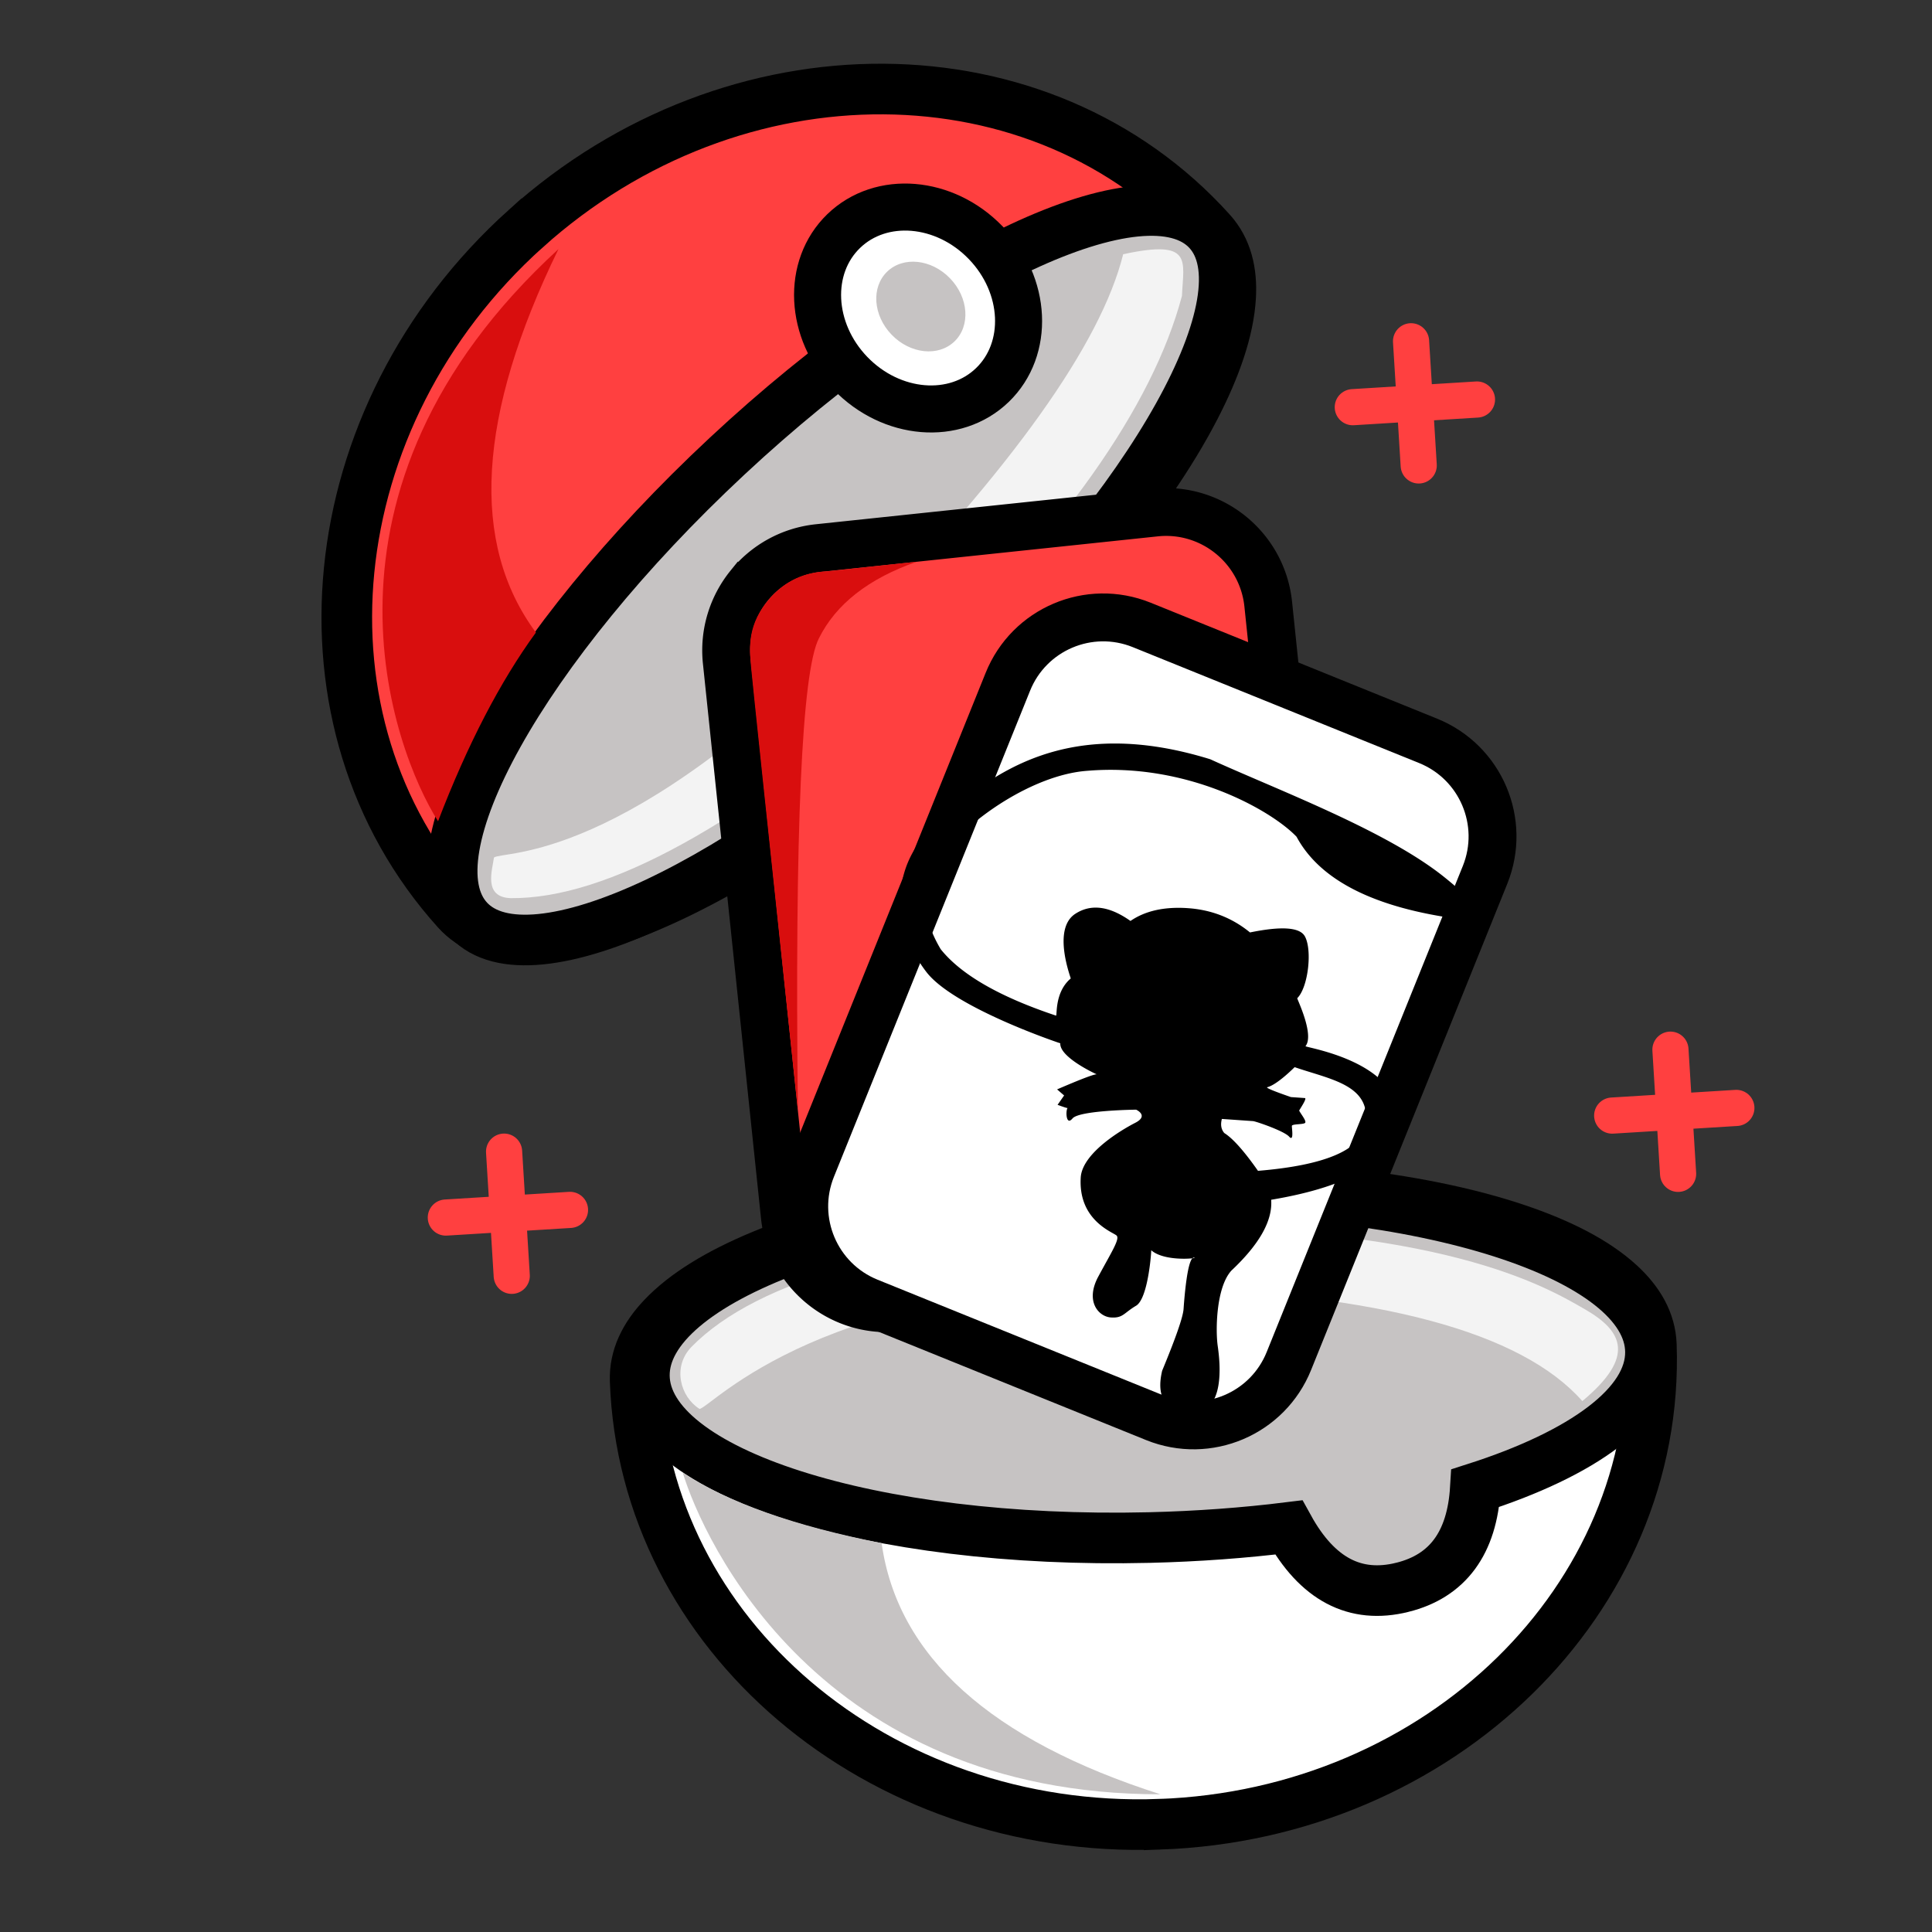 <?xml version="1.0" encoding="UTF-8"?>
<svg data-bbox="193.857 49.762 776.777 970.218" xmlns="http://www.w3.org/2000/svg" viewBox="0 0 1080 1080" height="1080" width="1080" data-type="ugc">
    <rect x="0" y="0" width="1080" height="1080" fill="#333333" stroke="none"/>
    <g fill-rule="evenodd">
        <path fill="#FFFFFF" stroke-width="28.293" stroke="#000000" d="M648.062 1019.785c-78.59 2.754-150.796-23.737-203.95-68.945-52.65-44.779-86.58-107.961-89.055-179.057-.458-13.14 5.364-24.812 15.28-35.283 12.66-13.372 31.7-24.75 54.904-34.461 54.89-22.974 132.497-36.05 210.421-38.781 77.924-2.73 156.252 4.881 212.604 23.956 23.82 8.064 43.603 18.08 57.163 30.533 10.617 9.75 17.235 20.985 17.692 34.123 2.475 71.097-26.983 136.503-76.393 184.86-49.884 48.82-120.073 80.302-198.666 83.055Z"/>
        <path fill="#C6C3C3" stroke-width="28.293" stroke="#000000" d="M783.963 887.316q-39.674 9.892-63.575-33.47c-24.73 3.06-50.877 5.006-77.93 5.655-155.303 3.724-281.669-36.745-282.247-90.392-.575-53.645 124.854-100.153 280.158-103.878 155.302-3.723 281.669 36.746 282.246 90.392.317 29.584-37.685 56.998-97.887 76.262q-2.757 45.955-40.765 55.431Z"/>
        <path fill="#C6C3C3" d="M381.66 823.223q37.943 24.932 111.17 39.403 13.3 94.82 155.886 140.401c-191.314 0-255.674-142.343-267.056-179.804"/>
        <path fill="#F3F3F3" d="M884.546 783.212q-51.294-58.025-237.258-63.673c-185.965-5.648-249.716 67.37-256.233 68.054-10.804-6.782-15.29-23.463-4.605-34.593q55.88-57.053 245.966-67.463c173.666-1.251 232.104 34.002 253.463 46.298 21.36 12.297 28.527 26.47-1.333 51.377"/>
        <path fill="#FF4040" stroke-width="28.293" stroke="#000000" d="M293.804 127.882c-58.333 52.504-91.813 121.568-98.642 190.858-6.762 68.627 12.668 137.487 60.166 190.218 8.775 9.74 21.038 14.077 35.407 14.719 18.358.818 39.911-4.215 63.3-13.33 55.334-21.565 120.12-65.982 177.962-118.043S640.8 280.482 668.04 227.726c11.513-22.297 18.773-43.196 19.878-61.53.864-14.349-2.17-26.992-10.941-36.73-47.501-52.734-113.982-79.249-182.97-79.698-69.653-.455-141.867 25.61-200.2 78.115Z"/>
        <path fill="#C6C3C3" stroke-width="28.293" stroke="#000000" d="M261.938 514.242c34.287 36.768 154.586-19.687 268.697-126.097s178.82-222.478 144.533-259.246-154.586 19.688-268.697 126.097-178.82 222.478-144.533 259.246z"/>
        <path fill="#FFFFFF" stroke-width="26.293" stroke="#000000" d="M475.41 208.685c22.953 23.77 58.484 26.695 79.362 6.533s19.194-55.772-3.76-79.541-58.484-26.694-79.362-6.533-19.194 55.772 3.76 79.541z"/>
        <path fill="#C6C3C3" d="M498.431 187.112c10.397 10.766 26.133 12.438 35.147 3.733s7.893-24.489-2.504-35.255-26.133-12.438-35.147-3.733-7.893 24.489 2.504 35.255"/>
        <path fill="#F3F3F3" d="M627.859 142.12q-18.673 75.1-148.521 208.344C349.489 483.708 281.284 475.339 276.12 479.374c-.915 7.03-6.115 22.115 9.304 22.698q80.695.783 224.66-123.773Q635.88 258.56 660.717 165.445c.816-19.745 6.416-31.825-32.858-23.326"/>
        <path fill="#D90E0E" d="M244.869 459.097q24.653-64.265 54.703-105.517-55.427-74.877 12.607-214.337c-147.4 135.33-92.284 280.431-67.31 319.854"/>
        <path fill="#FF4040" stroke-width="26.772" stroke="#000000" d="M418.778 327.395c9.259-11.435 22.874-19.342 38.653-21.021l188.295-19.85c15.79-1.68 30.76 3.205 42.2 12.458 11.444 9.256 19.356 22.882 21.02 38.681l7.475 71.727-88.053-35.468a30.63 30.63 0 0 0-23.253.119c-7.174 2.974-13.223 8.65-16.495 16.325l-.235.569-110.053 271.56a30.77 30.77 0 0 0 .105 23.346c2.982 7.188 8.674 13.24 16.37 16.5l.57.235 38.604 15.553c-26.852 19.613-56.658 15.662-75.726-.861-10.63-9.21-17.924-22.321-19.516-37.424l-32.487-310.27c-1.638-15.783 3.267-30.743 12.526-42.179Z"/>
        <path fill="#FFFFFF" stroke-width="26.772" stroke="#000000" d="m638.206 349.327 160.187 64.841c14.698 5.97 25.6 17.325 31.35 30.867s6.342 29.274.425 43.993l-109.652 271.74c-5.922 14.735-17.259 25.662-30.796 31.422-13.543 5.763-29.291 6.354-44.023.407L485.51 727.756c-14.698-5.971-25.6-17.325-31.35-30.868-5.748-13.542-6.342-29.273-.426-43.993l109.653-271.74c5.922-14.735 17.258-25.662 30.796-31.422 13.544-5.763 29.29-6.354 44.022-.406Z"/>
        <path fill="#000000" d="M676.543 424.43c37.487 17.1 98.238 39.758 130.697 65.782q32.458 26.024 9.142 23.64-71.887-9.444-91.6-46.106c-13.857-14.579-60.908-41.642-117.242-36.839-29.47 2.213-66.028 26.626-82.31 48.953q-16.28 22.325.643 50.77 17.05 21.307 64.423 37.103c.153.052.208-.402.269-1.225l.03-.418.019-.307.035-.502c.297-4.15 1.212-12.646 7.89-18.302.229-.104-10.61-27.542 2.527-36.128q13.138-8.585 30.88 3.968 12.427-8.525 32.171-7.144t34.648 13.57q26.403-5.425 30.645 2.143c4.243 7.567 1.925 28.527-4.237 34.616-.169.462 9.718 20.383 4.603 26.834.025.789 53.843 8.674 51.545 41.526q-2.297 32.852-70.729 44.312 1.31 17.46-22.237 39.597c-8.556 9.386-8.912 33.31-7.642 42.142 1.27 8.83 4.783 38.708-15.716 37.274q-20.5-1.433-15.354-23.415 11.506-27.785 11.975-34.486l.03-.42.032-.456c.497-6.865 1.974-24.407 4.824-27.456l.06-.06-.086.01c-4.24.492-17.077.664-22.94-4.515.017.041.002.527-.052 1.35l-.043.624c-.467 6.296-2.635 25.664-8.396 29.065-6.86 4.05-7.273 7.015-14.093 6.538s-14.475-8.96-7.02-22.822 12.222-21.102 10.223-22.983c-2-1.88-21.7-8.493-19.999-32.825 1.24-13.392 22.524-26.115 30.423-30.16 4.72-2.417 3.982-4.575 2.624-5.92l-.16-.151c-.726-.665-1.569-1.106-1.852-1.244l-.072-.035-.025-.012s-31.754.333-35.557 4.911c-3.755 4.523-3.872-4.741-2.74-5.817l.014-.012q-.405.137-5.623-1.79l3.661-5.236-3.934-3.395a676 676 0 0 1 7.349-3.12l.87-.363q12.003-4.978 13.894-4.947l.057.001-.012-.003c-.738-.28-20.898-9.587-20.356-17.336.16.1-59.131-19.676-74.733-39.693s-25.28-55.5 5.863-83.846 73.61-59.69 152.694-35.24m-9.11 278.574c-.289-.02-.565.104-.83.353l-.04.04.078-.01c1.161-.145 1.586-.31.893-.375Zm56.286-106.449c-.252.18-9.747 9.857-15.34 11.217q-1.242.485 13.25 5.504l7.778.544c1.526.107-3.41 7.036-3.153 7.056.389.75 1.056 1.726 1.702 2.712l.256.394c1.058 1.643 1.945 3.234 1.278 3.775-.489.396-1.927.538-3.402.669l-.52.046c-1.73.153-3.362.329-3.403.923-.028.402.12 1.639.205 2.944l.02.342c.128 2.339-.01 4.686-1.766 2.707-2.828-3.185-18.642-8.567-20.171-8.674l-17.42-1.218q-1.277 4.848 1.36 7.887 7.173 4.496 18.83 21.125 57.342-4.732 60.204-26.378c2.46-18.614-13.693-23.425-31.152-28.828l-1.22-.378a263 263 0 0 1-7.336-2.369"/>
        <path fill="#D90E0E" d="M430.428 334.42q12.675-14.44 32.252-15.058l49.774-5.353q-40.51 14.17-54.769 42.986t-11.67 263.346q-25.142-235.847-26.153-247.402c-1.01-11.556-2.106-24.078 10.567-38.519"/>
        <g stroke-width="20.21" stroke-linejoin="round" stroke-linecap="round" stroke="#FF4040">
            <path d="m318.633 676.338-69.411 4.283" fill="none"/>
            <path d="m281.786 643.774 4.283 69.411" fill="none"/>
            <path d="m970.634 619.336-69.412 4.284" fill="none"/>
            <path d="m933.786 586.773 4.283 69.412" fill="none"/>
            <path d="m825.634 223.337-69.412 4.283" fill="none"/>
            <path d="m788.786 190.774 4.284 69.411" fill="none"/>
        </g>
    </g>
</svg>
